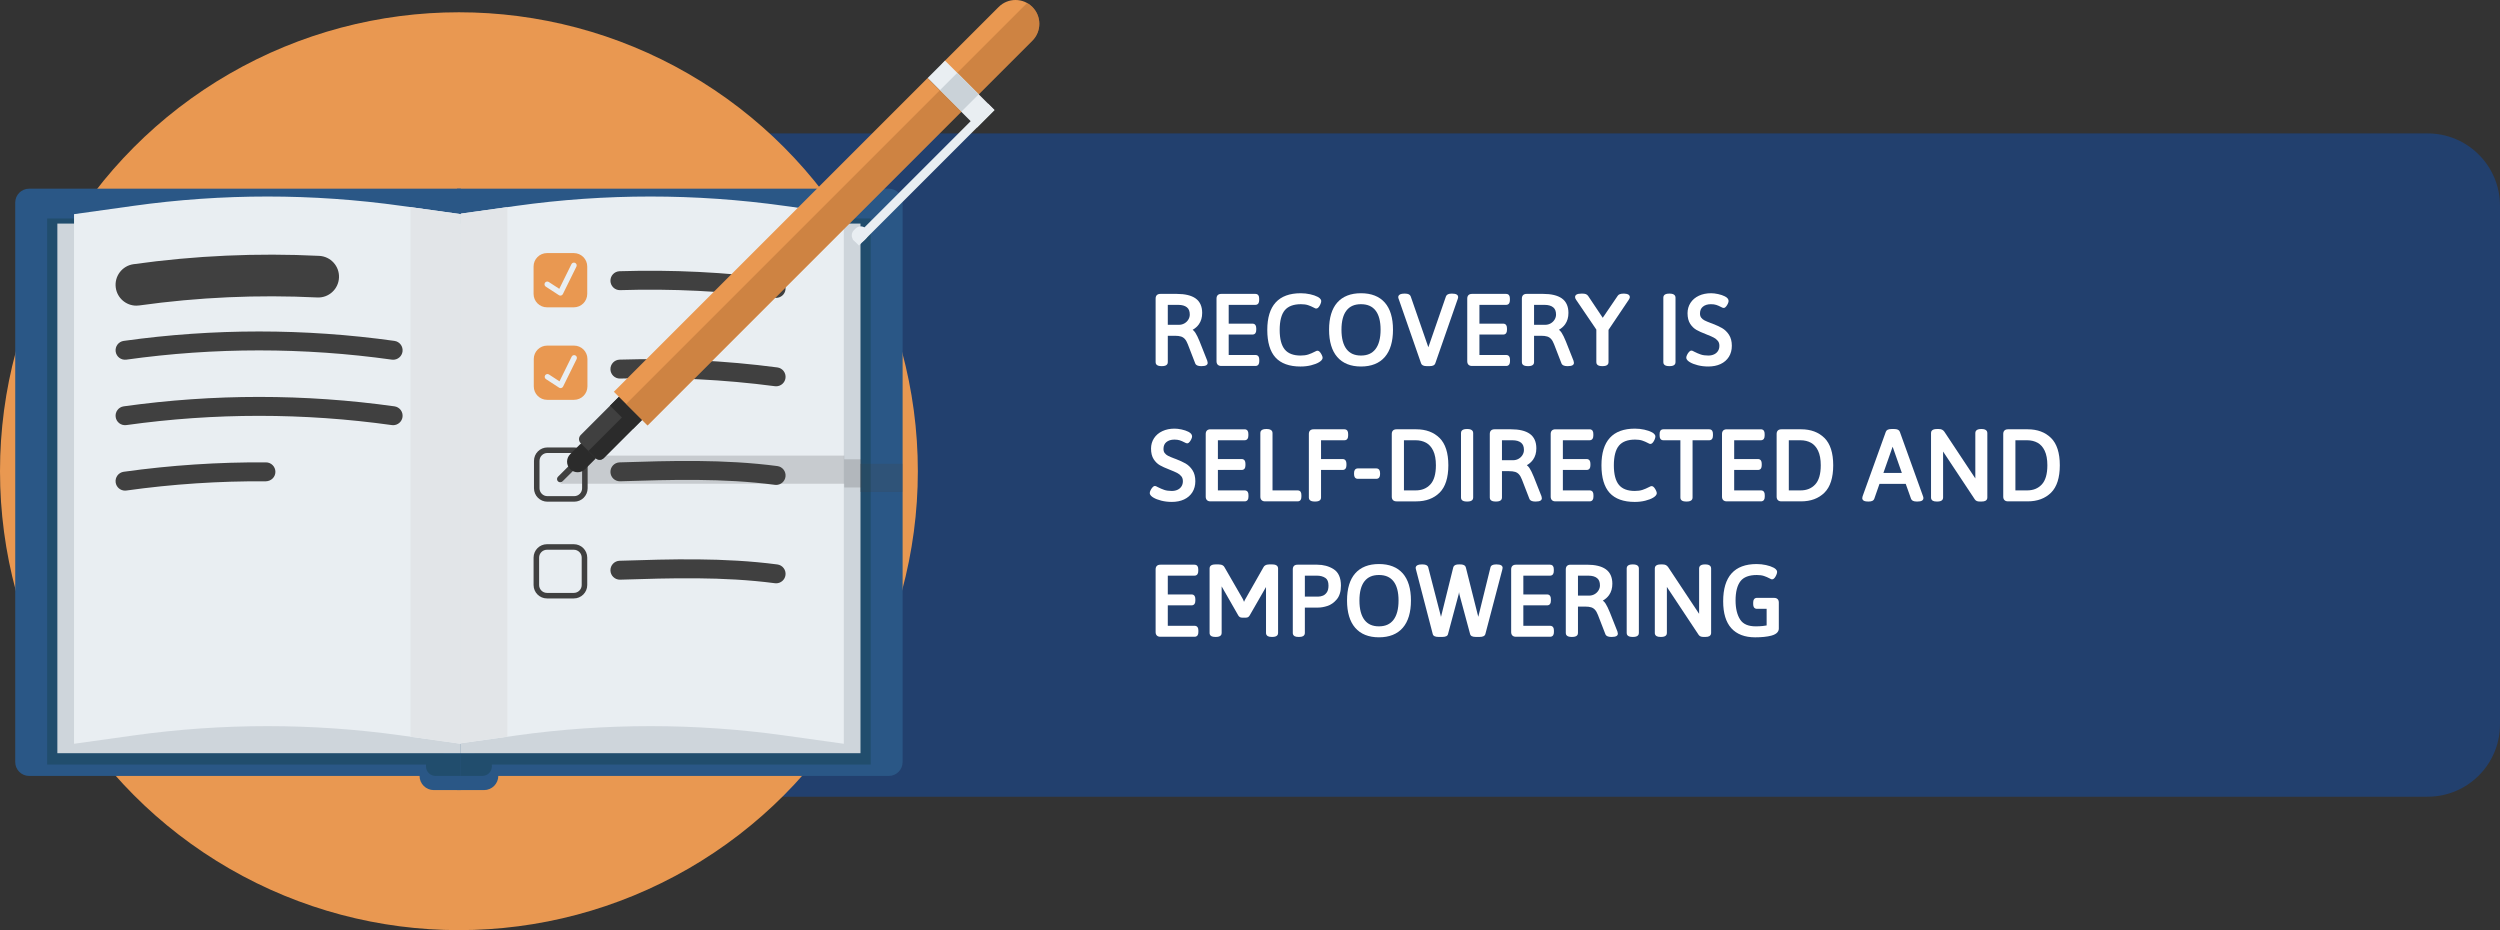 <?xml version="1.0" encoding="UTF-8"?><svg id="Layer_2" xmlns="http://www.w3.org/2000/svg" viewBox="0 0 709.003 263.786"><rect x="0" y="0" width="709.003" height="263.786" fill="#333333" stroke="none"/><defs><style>.cls-1{fill:#b36e34;}.cls-2{fill:#22406e;}.cls-3{fill:#214d6d;}.cls-4{fill:#cad2d8;}.cls-5{fill:#fff;}.cls-6{fill:#e99851;}.cls-7{fill:#e9eef2;}.cls-8{fill:#ced5db;}.cls-9{fill:#2a5786;}.cls-10{fill:#404040;}.cls-11{fill:#e2e5e8;}.cls-12{fill:#2b2b2b;}.cls-13{opacity:.2;}.cls-14{opacity:.5;}</style></defs><path class="cls-2" d="M688.482,225.947H175.721V37.839h512.761c11.333,0,20.52,9.187,20.52,20.52v147.067c0,11.333-9.187,20.52-20.52,20.52Z"/><path class="cls-5" d="M342.499,102.896c0-.123-.028-.279-.113-.575l-2.174-5.489c-.444-1.093-.84-1.9-1.208-2.467-.22-.336-.475-.616-.763-.838.722-.404,1.314-.929,1.768-1.568.615-.87.928-1.947.928-3.203,0-1.873-.637-3.267-1.894-4.145-1.2-.837-2.981-1.262-5.294-1.262h-4.672c-.425,0-.757.113-.987.334-.236.228-.356.562-.356.994v18.047c0,.415.211,1.109,1.625,1.109h.219c1.4,0,1.609-.695,1.609-1.109v-7.5h2c.706,0,1.292.071,1.741.211.418.131.771.356,1.078.689.319.347.606.851.854,1.498l2.109,5.451c.104.273.329.478.67.609.26.1.564.15.906.15h.281c1.109,0,1.672-.315,1.672-.938ZM337.421,89.209c0,.505-.133.97-.404,1.421-.276.457-.642.811-1.117,1.083-.475.271-.983.403-1.557.403h-3.156v-5.656h2.969c1.054,0,1.879.233,2.452.694.547.441.813,1.114.813,2.056Z"/><path class="cls-5" d="M346.35,103.787h9.719c.365,0,.667-.152.848-.429.145-.22.215-.514.215-.899v-.453c0-.398-.072-.698-.22-.915-.183-.267-.481-.413-.843-.413h-7.609v-5.797h6.75c.361,0,.661-.147.843-.413.147-.216.22-.516.22-.915v-.422c0-.395-.07-.694-.215-.915-.182-.276-.482-.429-.848-.429h-6.75v-5.328h7.578c.365,0,.667-.152.848-.429.145-.22.215-.514.215-.899v-.453c0-.418-.071-.714-.226-.93-.129-.182-.379-.398-.837-.398h-9.688c-.423,0-.755.112-.987.334-.236.228-.356.562-.356.994v17.781c0,.418.117.747.35.979.231.232.566.35.994.35Z"/><path class="cls-5" d="M368.842,103.943c1.057,0,2.057-.115,2.973-.343.925-.23,1.681-.52,2.246-.862.443-.267,1.031-.691,1.031-1.295,0-.186-.065-.406-.219-.735-.129-.276-.281-.53-.454-.756-.094-.122-.378-.493-.796-.493-.148,0-.301.044-.767.293-.576.308-1.187.57-1.813.779-.602.201-1.343.302-2.201.302-2.022,0-3.525-.573-4.468-1.703-.965-1.157-1.454-3.023-1.454-5.547,0-2.584.493-4.476,1.467-5.622.953-1.122,2.489-1.691,4.564-1.691.796,0,1.474.091,2.014.271.563.188,1.11.424,1.614.695.4.227.544.268.685.268.426,0,.703-.377.793-.5.17-.23.318-.496.441-.79.137-.325.203-.593.203-.819,0-.676-.776-1.087-1.031-1.223-.549-.291-1.264-.535-2.126-.726-.855-.189-1.749-.285-2.655-.285-6.293,0-9.484,3.496-9.484,10.391,0,3.498.779,6.129,2.317,7.821,1.55,1.705,3.945,2.57,7.12,2.57Z"/><path class="cls-5" d="M385.975,103.943c2.94,0,5.218-.91,6.769-2.705,1.532-1.773,2.31-4.375,2.31-7.733,0-3.349-.777-5.933-2.312-7.682-1.552-1.767-3.828-2.662-6.767-2.662-2.929,0-5.198.896-6.743,2.663-1.528,1.748-2.304,4.332-2.304,7.681,0,3.359.777,5.961,2.31,7.733,1.55,1.794,3.817,2.704,6.737,2.704ZM385.975,86.271c1.824,0,3.17.58,4.116,1.771.96,1.211,1.446,3.049,1.446,5.463,0,2.415-.49,4.27-1.457,5.513-.95,1.221-2.293,1.815-4.105,1.815-1.812,0-3.149-.591-4.089-1.806-.957-1.237-1.442-3.095-1.442-5.522,0-2.415.484-4.252,1.439-5.464.94-1.191,2.278-1.771,4.092-1.771Z"/><path class="cls-5" d="M403.024,103.056c.169.516.702.778,1.583.778h.859c.885,0,1.418-.264,1.581-.773l6.352-18.229c.088-.218.13-.406.13-.576,0-.653-.573-.984-1.703-.984h-.156c-.861,0-1.397.261-1.598.79l-4.992,14.424-5-14.424c-.182-.524-.714-.79-1.582-.79h-.25c-.469,0-.828.057-1.099.175-.526.23-.604.606-.604.81,0,.192.049.389.121.523l6.358,18.277Z"/><path class="cls-5" d="M417.458,103.787h9.719c.365,0,.667-.152.848-.429.145-.22.215-.514.215-.899v-.453c0-.398-.072-.698-.22-.915-.183-.267-.481-.413-.843-.413h-7.609v-5.797h6.75c.361,0,.661-.147.843-.413.147-.216.22-.516.22-.915v-.422c0-.395-.07-.694-.215-.915-.182-.276-.482-.429-.848-.429h-6.75v-5.328h7.578c.365,0,.667-.152.848-.429.145-.22.215-.514.215-.899v-.453c0-.418-.071-.714-.226-.93-.129-.182-.379-.398-.837-.398h-9.688c-.423,0-.755.112-.987.334-.236.228-.356.562-.356.994v17.781c0,.418.117.747.35.979.231.232.566.35.994.35Z"/><path class="cls-5" d="M433.231,103.834h.219c1.4,0,1.609-.695,1.609-1.109v-7.5h2c.706,0,1.292.071,1.741.211.418.131.771.356,1.078.689.319.347.606.851.854,1.498l2.109,5.451c.104.273.329.478.67.609.26.1.564.15.906.15h.281c1.109,0,1.672-.315,1.672-.938,0-.123-.028-.279-.113-.575l-2.174-5.489c-.444-1.093-.84-1.9-1.208-2.467-.22-.336-.475-.616-.763-.838.722-.404,1.314-.929,1.768-1.568.615-.87.928-1.947.928-3.203,0-1.873-.637-3.267-1.894-4.145-1.2-.837-2.981-1.262-5.294-1.262h-4.672c-.425,0-.757.113-.987.334-.236.228-.356.562-.356.994v18.047c0,.415.211,1.109,1.625,1.109ZM435.06,92.115v-5.656h2.969c1.054,0,1.879.233,2.452.694.547.441.813,1.114.813,2.056,0,.505-.133.97-.404,1.421-.276.457-.642.811-1.117,1.083-.475.271-.983.403-1.557.403h-3.156Z"/><path class="cls-5" d="M452.724,93.472v9.252c0,.415.209,1.109,1.609,1.109h.219c1.414,0,1.625-.695,1.625-1.109v-9.176l5.731-8.52c.224-.343.315-.567.315-.773,0-.344-.201-.632-.551-.791-.234-.106-.557-.167-1.043-.193h-.188c-.861,0-1.41.211-1.663.625l-4.239,6.23-4.15-6.211c-.168-.251-.406-.428-.708-.526-.245-.08-.543-.118-.911-.118h-.297c-1.182,0-1.781.331-1.781.984,0,.249.104.51.305.781l5.727,8.436Z"/><path class="cls-5" d="M473.348,103.834h.219c1.4,0,1.609-.695,1.609-1.109v-18.328c0-.338-.157-1.125-1.609-1.125h-.219c-1.414,0-1.625.705-1.625,1.125v18.328c0,.415.211,1.109,1.625,1.109Z"/><path class="cls-5" d="M490.319,101.191c.553-.89.833-1.94.833-3.123,0-1.26-.277-2.319-.825-3.15-.536-.812-1.197-1.447-1.966-1.886-.721-.41-1.655-.839-2.778-1.274-.228-.089-.38-.137-.364-.127-.781-.293-1.395-.554-1.823-.774-.379-.193-.694-.455-.938-.779-.226-.298-.336-.68-.336-1.167,0-.842.266-1.473.812-1.929.566-.472,1.334-.712,2.281-.712.599,0,1.108.068,1.515.201.432.143.873.334,1.305.564.386.214.611.297.806.297.326,0,.565-.253.738-.475.169-.217.317-.462.441-.728.144-.309.211-.552.211-.766,0-.513-.346-.951-1.029-1.304-.542-.279-1.196-.501-1.944-.662-.741-.157-1.412-.237-1.995-.237-1.287,0-2.446.237-3.446.703-1.02.476-1.82,1.155-2.379,2.017-.562.865-.847,1.853-.847,2.937,0,1.229.25,2.24.743,3.005.485.753,1.085,1.336,1.782,1.734.65.371,1.538.774,2.634,1.195.981.389,1.738.716,2.248.974.461.233.858.552,1.182.948.298.365.442.822.442,1.395,0,.555-.126,1.029-.386,1.447-.26.417-.614.732-1.084.963-.481.235-1.043.355-1.671.355-.847,0-1.57-.101-2.149-.301-.611-.21-1.235-.479-1.83-.786-.45-.266-.641-.32-.802-.32-.332,0-.58.247-.759.461-.182.218-.343.466-.478.737-.156.312-.232.575-.232.802,0,.604.588,1.028,1.03,1.295.565.342,1.321.635,2.245.869.917.233,1.918.352,2.975.352,1.308,0,2.475-.234,3.468-.695,1.018-.472,1.814-1.164,2.371-2.057Z"/><path class="cls-5" d="M332.327,142.343c1.308,0,2.475-.234,3.468-.695,1.018-.472,1.814-1.164,2.371-2.057.553-.89.833-1.94.833-3.123,0-1.26-.277-2.319-.825-3.15-.536-.812-1.197-1.447-1.966-1.886-.721-.41-1.655-.839-2.778-1.274-.228-.088-.38-.133-.364-.127-.781-.293-1.395-.554-1.823-.774-.379-.193-.694-.455-.938-.779-.226-.298-.336-.68-.336-1.167,0-.842.266-1.473.812-1.929.566-.472,1.334-.712,2.281-.712.599,0,1.108.068,1.515.201.432.143.873.334,1.305.564.386.214.611.297.806.297.326,0,.565-.253.738-.475.169-.217.317-.462.441-.728.144-.309.211-.552.211-.766,0-.513-.346-.951-1.029-1.304-.542-.279-1.196-.501-1.944-.662-.741-.157-1.412-.237-1.995-.237-1.287,0-2.446.237-3.446.703-1.02.476-1.82,1.155-2.379,2.017-.562.865-.847,1.853-.847,2.937,0,1.229.25,2.24.743,3.005.485.753,1.085,1.336,1.782,1.734.65.371,1.538.774,2.634,1.195.981.389,1.738.716,2.248.974.461.233.858.552,1.182.948.298.365.442.822.442,1.395,0,.555-.126,1.029-.386,1.447-.26.417-.614.732-1.084.963-.481.235-1.043.355-1.671.355-.847,0-1.57-.101-2.149-.301-.611-.21-1.235-.479-1.83-.786-.45-.266-.641-.32-.802-.32-.332,0-.58.247-.759.461-.182.218-.343.466-.478.737-.156.312-.232.575-.232.802,0,.604.588,1.028,1.03,1.295.565.342,1.321.635,2.245.869.917.233,1.918.352,2.975.352Z"/><path class="cls-5" d="M353.006,142.187c.365,0,.667-.152.848-.429.145-.22.215-.514.215-.899v-.453c0-.398-.072-.698-.22-.915-.183-.267-.481-.413-.843-.413h-7.609v-5.797h6.75c.361,0,.661-.147.843-.413.147-.216.22-.516.22-.915v-.422c0-.395-.07-.694-.215-.915-.182-.276-.482-.429-.848-.429h-6.75v-5.328h7.578c.365,0,.667-.152.848-.429.145-.22.215-.514.215-.899v-.453c0-.418-.071-.714-.226-.93-.129-.182-.379-.398-.837-.398h-9.688c-.423,0-.755.112-.987.334-.236.228-.356.562-.356.994v17.781c0,.418.117.747.35.979.231.232.566.35.994.35h9.719Z"/><path class="cls-5" d="M358.779,142.187h9.25c.503,0,.747-.277.848-.441.134-.218.199-.508.199-.887v-.453c0-.392-.066-.687-.204-.902-.102-.159-.346-.426-.843-.426h-7.141v-16.281c0-.338-.157-1.125-1.609-1.125h-.219c-1.414,0-1.625.705-1.625,1.125v18.062c0,.418.118.748.351.979.231.232.565.349.993.349Z"/><path class="cls-5" d="M381.287,124.859c.371,0,.672-.156.848-.441.134-.218.199-.508.199-.887v-.453c0-.392-.066-.687-.205-.904-.103-.158-.348-.424-.842-.424h-8.75c-.425,0-.757.113-.987.334-.236.228-.356.562-.356.994v18.047c0,.415.211,1.109,1.625,1.109h.219c1.4,0,1.609-.695,1.609-1.109v-7.844h6.141c.347,0,.641-.143.827-.403.158-.219.235-.522.235-.925v-.422c0-.399-.075-.702-.229-.925-.188-.27-.483-.418-.833-.418h-6.141v-5.328h6.641Z"/><path class="cls-5" d="M390.325,132.843h-5.25c-.365,0-.666.152-.848.429-.145.221-.215.515-.215.899v.297c0,.399.072.699.22.915.183.267.481.413.843.413h5.25c.361,0,.661-.147.843-.413.147-.216.22-.516.22-.915v-.297c0-.384-.07-.678-.215-.899-.182-.276-.482-.429-.848-.429Z"/><path class="cls-5" d="M394.708,140.859c0,.418.117.747.35.979.231.232.566.35.994.35h5.609c2.729,0,4.949-.827,6.602-2.457,1.653-1.632,2.492-4.249,2.492-7.778,0-3.508-.839-6.114-2.492-7.747-1.652-1.63-3.874-2.457-6.602-2.457h-5.609c-.423,0-.755.112-.987.334-.236.228-.356.562-.356.994v17.781ZM398.161,139.077v-14.219h3.312c1.117,0,2.119.239,2.978.711.84.462,1.516,1.218,2.009,2.247.507,1.056.764,2.448.764,4.135,0,2.492-.533,4.325-1.584,5.447-1.057,1.129-2.419,1.678-4.166,1.678h-3.312Z"/><path class="cls-5" d="M415.966,142.234h.219c1.4,0,1.609-.695,1.609-1.109v-18.328c0-.338-.157-1.125-1.609-1.125h-.219c-1.414,0-1.625.705-1.625,1.125v18.328c0,.415.211,1.109,1.625,1.109Z"/><path class="cls-5" d="M430.777,134.525c.319.347.606.851.854,1.498l2.109,5.451c.104.273.329.478.67.609.26.1.564.15.906.15h.281c1.109,0,1.672-.315,1.672-.938,0-.123-.028-.279-.113-.575l-2.174-5.489c-.444-1.093-.84-1.9-1.208-2.467-.22-.336-.475-.616-.763-.838.722-.404,1.314-.929,1.768-1.568.615-.87.928-1.947.928-3.203,0-1.873-.637-3.267-1.894-4.145-1.2-.837-2.981-1.262-5.294-1.262h-4.672c-.425,0-.757.113-.987.334-.236.228-.356.562-.356.994v18.047c0,.415.211,1.109,1.625,1.109h.219c1.4,0,1.609-.695,1.609-1.109v-7.5h2c.706,0,1.292.071,1.741.211.418.131.771.356,1.078.689ZM429.114,130.515h-3.156v-5.656h2.969c1.054,0,1.879.233,2.452.694.547.441.813,1.114.813,2.056,0,.505-.133.97-.404,1.421-.276.457-.642.811-1.117,1.083-.475.271-.983.403-1.557.403Z"/><path class="cls-5" d="M451.688,141.758c.145-.22.215-.514.215-.899v-.453c0-.398-.072-.698-.22-.915-.183-.267-.481-.413-.843-.413h-7.609v-5.797h6.75c.361,0,.661-.147.843-.413.147-.216.22-.516.22-.915v-.422c0-.395-.07-.694-.215-.915-.182-.276-.482-.429-.848-.429h-6.75v-5.328h7.578c.365,0,.667-.152.848-.429.145-.22.215-.514.215-.899v-.453c0-.418-.071-.714-.226-.93-.129-.182-.379-.398-.837-.398h-9.688c-.423,0-.755.112-.987.334-.236.228-.356.562-.356.994v17.781c0,.418.117.747.35.979.231.232.566.35.994.35h9.719c.365,0,.667-.152.848-.429Z"/><path class="cls-5" d="M469.863,139.843c0-.186-.065-.406-.22-.736-.129-.275-.281-.528-.453-.755-.094-.122-.378-.493-.796-.493-.146,0-.305.045-.767.293-.576.308-1.187.57-1.813.779-.602.201-1.343.302-2.201.302-2.022,0-3.525-.573-4.468-1.703-.965-1.157-1.454-3.023-1.454-5.547,0-2.584.493-4.476,1.467-5.622.953-1.122,2.488-1.691,4.564-1.691.796,0,1.474.091,2.014.271.563.188,1.11.424,1.614.695.362.206.522.268.685.268.424,0,.701-.376.793-.5.17-.23.318-.496.441-.79.137-.325.203-.593.203-.819,0-.675-.776-1.087-1.031-1.223-.548-.29-1.264-.534-2.126-.726-.855-.189-1.749-.285-2.655-.285-6.293,0-9.484,3.496-9.484,10.391,0,3.499.779,6.13,2.317,7.821,1.55,1.705,3.945,2.57,7.12,2.57,1.056,0,2.056-.115,2.973-.343.925-.23,1.681-.52,2.247-.862.442-.267,1.03-.692,1.03-1.295Z"/><path class="cls-5" d="M484.746,121.749h-13.031c-.497,0-.741.267-.842.424-.14.217-.205.504-.205.904v.453c0,.381.065.672.198.886.102.166.346.442.849.442h4.844v16.266c0,.392.186.71.521.897.255.143.61.212,1.088.212h.219c1.414,0,1.625-.695,1.625-1.109v-16.266h4.734c.371,0,.672-.156.848-.441.134-.218.199-.508.199-.887v-.453c0-.392-.066-.687-.205-.904-.103-.158-.348-.424-.842-.424Z"/><path class="cls-5" d="M489.706,142.187h9.719c.365,0,.667-.152.848-.429.145-.22.215-.514.215-.899v-.453c0-.398-.072-.698-.22-.915-.183-.267-.481-.413-.843-.413h-7.609v-5.797h6.75c.361,0,.661-.147.843-.413.147-.216.22-.516.22-.915v-.422c0-.395-.07-.694-.215-.915-.182-.276-.482-.429-.848-.429h-6.75v-5.328h7.578c.365,0,.667-.152.848-.429.145-.22.215-.514.215-.899v-.453c0-.418-.071-.714-.226-.93-.129-.182-.379-.398-.837-.398h-9.688c-.423,0-.755.112-.987.334-.236.228-.356.562-.356.994v17.781c0,.418.117.747.35.979.231.232.566.35.994.35Z"/><path class="cls-5" d="M510.808,121.749h-5.609c-.425,0-.757.113-.987.334-.236.228-.356.562-.356.994v17.781c0,.417.117.746.349.978.231.233.566.351.995.351h5.609c2.729,0,4.949-.827,6.602-2.457,1.653-1.632,2.492-4.249,2.492-7.778,0-3.508-.839-6.114-2.492-7.747-1.652-1.63-3.874-2.457-6.602-2.457ZM516.37,131.952c0,2.492-.533,4.325-1.584,5.447-1.057,1.129-2.42,1.678-4.166,1.678h-3.312v-14.219h3.312c1.117,0,2.119.239,2.978.711.84.462,1.516,1.218,2.009,2.247.507,1.059.764,2.45.764,4.136Z"/><path class="cls-5" d="M538.795,122.461c-.182-.524-.714-.79-1.582-.79h-.812c-.868,0-1.4.266-1.58.784l-6.587,18.295c-.069.236-.099.39-.099.515,0,.361.215.657.589.813.255.106.604.156,1.099.156h.141c.885,0,1.418-.264,1.581-.772l1.477-4.228h7.449l1.507,4.231c.183.51.72.769,1.596.769h.234c1.109,0,1.672-.326,1.672-.969,0-.195-.041-.385-.107-.529l-6.576-18.275ZM539.366,134.124h-5.229l2.614-7.437,2.614,7.437Z"/><path class="cls-5" d="M562.018,121.671h-.219c-1.438,0-1.594.787-1.594,1.125v12.887l-8.798-13.273c-.185-.254-.402-.444-.648-.563-.244-.118-.542-.175-.913-.175h-.578c-1.414,0-1.625.705-1.625,1.125v18.328c0,.392.186.71.521.897.258.145.608.212,1.104.212h.188c1.4,0,1.609-.695,1.609-1.109v-13.066l8.979,13.545c.14.229.342.397.601.5.218.087.482.129.811.129h.562c.466,0,.816-.069,1.071-.212.337-.188.522-.506.522-.897v-18.328c0-.338-.155-1.125-1.594-1.125Z"/><path class="cls-5" d="M581.674,124.206c-1.652-1.63-3.874-2.457-6.602-2.457h-5.609c-.425,0-.757.113-.987.334-.236.228-.356.562-.356.994v17.781c0,.417.117.746.349.978.231.233.566.351.995.351h5.609c2.729,0,4.949-.827,6.602-2.457,1.653-1.632,2.492-4.249,2.492-7.778,0-3.508-.839-6.114-2.492-7.747ZM580.635,131.952c0,2.492-.533,4.325-1.584,5.447-1.057,1.129-2.42,1.678-4.166,1.678h-3.312v-14.219h3.312c1.117,0,2.119.239,2.978.711.84.462,1.516,1.218,2.009,2.247.507,1.059.764,2.45.764,4.136Z"/><path class="cls-5" d="M338.796,177.477h-7.609v-5.797h6.75c.361,0,.661-.147.844-.415.147-.218.219-.516.219-.913v-.422c0-.393-.069-.691-.215-.915-.182-.276-.482-.429-.848-.429h-6.75v-5.328h7.578c.365,0,.667-.152.849-.431.144-.221.214-.515.214-.897v-.453c0-.411-.073-.714-.226-.93-.129-.182-.379-.398-.837-.398h-9.688c-.425,0-.757.113-.987.334-.236.228-.356.562-.356.994v17.781c0,.417.117.746.349.978.231.233.566.351.995.351h9.719c.365,0,.667-.152.849-.431.144-.221.214-.515.214-.897v-.453c0-.396-.071-.694-.22-.915-.183-.267-.481-.413-.843-.413Z"/><path class="cls-5" d="M360.85,160.071h-.922c-.988,0-1.416.428-1.591.769l-5.287,9.307-.243.539-.305-.739-5.233-9.078c-.177-.364-.602-.797-1.622-.797h-.984c-1.414,0-1.625.705-1.625,1.125v18.328c0,.391.186.71.522.897.254.143.615.212,1.103.212h.188c1.4,0,1.609-.695,1.609-1.109v-13.228l4.721,8.256c.225.395.601.613,1.061.613h1.109c.239,0,.448-.054.619-.159.164-.1.307-.25.424-.451l4.645-8.081v13.05c0,.391.186.71.521.897.254.143.615.212,1.104.212h.188c1.4,0,1.609-.695,1.609-1.109v-18.328c0-.338-.157-1.125-1.609-1.125Z"/><path class="cls-5" d="M378.175,161.388c-1.329-.822-2.871-1.239-4.583-1.239h-5.625c-.425,0-.754.11-.979.327-.231.223-.349.56-.349,1.001v18.047c0,.389.181.706.509.895.255.146.6.215,1.085.215h.234c.467,0,.818-.069,1.071-.212.337-.188.522-.506.522-.897v-7.219h3.812c.768,0,1.634-.152,2.574-.454.982-.313,1.874-.938,2.651-1.856.794-.938,1.196-2.253,1.196-3.909,0-2.248-.713-3.829-2.12-4.699ZM373.904,169.196h-3.844v-5.938h3.453c.926,0,1.724.219,2.371.65.592.395.879,1.107.879,2.178,0,.818-.159,1.461-.473,1.909-.32.459-.682.764-1.103.931-.449.179-.882.27-1.284.27Z"/><path class="cls-5" d="M391.068,159.962c-2.929,0-5.198.896-6.743,2.663-1.528,1.748-2.304,4.332-2.304,7.681,0,3.359.777,5.961,2.31,7.733,1.55,1.794,3.817,2.704,6.737,2.704,2.94,0,5.218-.91,6.769-2.705,1.532-1.773,2.31-4.375,2.31-7.733,0-3.349-.777-5.933-2.312-7.682-1.552-1.767-3.828-2.662-6.767-2.662ZM391.068,177.634c-1.812,0-3.149-.591-4.089-1.806-.957-1.237-1.442-3.095-1.442-5.522,0-2.415.484-4.252,1.439-5.464.94-1.191,2.278-1.771,4.092-1.771,1.824,0,3.17.58,4.116,1.771.96,1.211,1.446,3.049,1.446,5.463,0,2.415-.49,4.27-1.457,5.513-.95,1.221-2.293,1.815-4.105,1.815Z"/><path class="cls-5" d="M424.45,160.071h-.172c-.914,0-1.445.281-1.579.834l-3.357,13.616c-.036.137-.072.274-.108.412-.026-.114-.053-.223-.079-.327l-3.436-13.661c-.09-.398-.438-.874-1.581-.874h-.438c-1.13,0-1.476.475-1.563.864l-3.357,13.554c-.04.153-.081.309-.122.466-.034-.168-.062-.296-.082-.385l-3.533-13.677c-.059-.221-.223-.519-.67-.683-.256-.094-.558-.14-.922-.14h-.266c-.48,0-.844.058-1.11.177-.516.231-.593.605-.593.808,0,.084.014.179.046.307l4.796,18.451c.124.544.666.82,1.611.82h1.141c.932,0,1.465-.28,1.577-.808l3.041-11.361.089-.537.092.585,3.04,11.287c.118.553.656.833,1.599.833h1.125c.915,0,1.455-.27,1.608-.811l4.796-18.244c.067-.244.096-.4.096-.523,0-.653-.567-.984-1.688-.984Z"/><path class="cls-5" d="M439.63,177.477h-7.609v-5.797h6.75c.361,0,.661-.147.843-.413.147-.216.22-.516.22-.915v-.422c0-.395-.07-.694-.215-.915-.182-.276-.482-.429-.848-.429h-6.75v-5.328h7.578c.365,0,.667-.152.848-.429.145-.22.215-.514.215-.899v-.453c0-.418-.071-.714-.226-.93-.129-.182-.379-.398-.837-.398h-9.688c-.423,0-.755.112-.987.334-.236.228-.356.562-.356.994v17.781c0,.418.117.747.35.979.231.232.566.35.994.35h9.719c.365,0,.667-.152.848-.429.145-.22.215-.514.215-.899v-.453c0-.398-.072-.698-.22-.915-.183-.267-.481-.413-.843-.413Z"/><path class="cls-5" d="M456.538,173.633c-.444-1.093-.84-1.9-1.208-2.467-.22-.336-.475-.616-.763-.838.722-.404,1.314-.929,1.768-1.568.615-.87.928-1.947.928-3.203,0-1.873-.637-3.267-1.894-4.145-1.2-.837-2.981-1.262-5.294-1.262h-4.672c-.425,0-.757.113-.987.334-.236.228-.356.562-.356.994v18.047c0,.415.211,1.109,1.625,1.109h.219c1.4,0,1.609-.695,1.609-1.109v-7.5h2c.706,0,1.292.071,1.741.211.418.131.771.356,1.078.689.319.347.606.851.854,1.498l2.109,5.451c.104.273.329.478.67.609.26.1.564.15.906.15h.281c1.109,0,1.672-.315,1.672-.938,0-.123-.028-.279-.113-.575l-2.174-5.489ZM453.747,166.009c0,.505-.133.97-.404,1.421-.276.457-.642.811-1.117,1.083-.475.271-.983.403-1.557.403h-3.156v-5.656h2.969c1.054,0,1.879.233,2.452.694.547.441.813,1.114.813,2.056Z"/><path class="cls-5" d="M463.177,160.071h-.219c-1.414,0-1.625.705-1.625,1.125v18.328c0,.415.211,1.109,1.625,1.109h.219c1.4,0,1.609-.695,1.609-1.109v-18.328c0-.338-.157-1.125-1.609-1.125Z"/><path class="cls-5" d="M483.684,160.071h-.219c-1.438,0-1.594.787-1.594,1.125v12.887l-8.798-13.273c-.185-.254-.402-.444-.648-.563-.244-.118-.542-.175-.913-.175h-.578c-1.414,0-1.625.705-1.625,1.125v18.328c0,.391.186.71.522.897.254.143.615.212,1.103.212h.188c1.4,0,1.609-.695,1.609-1.109v-13.066l8.979,13.545c.14.229.342.397.601.5.218.087.482.129.811.129h.562c.467,0,.818-.069,1.071-.212.337-.188.522-.506.522-.897v-18.328c0-.338-.155-1.125-1.594-1.125Z"/><path class="cls-5" d="M503.129,169.555h-4.859c-.363,0-.663.147-.843.414-.147.217-.22.516-.22.915v.453c0,.399.072.699.218.912.182.269.481.416.845.416h2.75v4.712c-.306.061-.676.113-1.106.158-.63.065-1.293.099-1.972.099-2.132,0-3.577-.624-4.418-1.907-.873-1.332-1.316-3.166-1.316-5.452,0-2.417.47-4.251,1.396-5.453.896-1.162,2.456-1.75,4.636-1.75.796,0,1.474.091,2.014.271.563.188,1.11.424,1.614.695.362.206.522.268.685.268.424,0,.701-.376.793-.5.17-.23.318-.496.441-.79.137-.325.203-.593.203-.819,0-.675-.776-1.087-1.031-1.223-.548-.29-1.264-.534-2.126-.726-.855-.189-1.749-.285-2.655-.285-6.293,0-9.484,3.554-9.484,10.562,0,3.374.779,5.944,2.317,7.641,1.55,1.71,3.819,2.578,6.745,2.578,1.846,0,3.393-.161,4.596-.478,1.755-.462,2.123-1.355,2.123-2.022v-7.359c0-.43-.119-.764-.357-.994-.231-.222-.563-.334-.986-.334Z"/><circle class="cls-6" cx="130.151" cy="133.635" r="130.151"/><path class="cls-9" d="M129.614,214.848h11.706v5.184c0,2.229-1.81,4.039-4.039,4.039h-7.667v-9.223h0Z"/><path class="cls-9" d="M129.614,53.509h122.432c2.173,0,3.937,1.764,3.937,3.937v158.674c0,2.173-1.764,3.937-3.937,3.937h-122.432V53.509h0Z"/><path class="cls-3" d="M129.614,213.607h9.881v3.734c0,1.499-1.217,2.715-2.715,2.715h-7.165v-6.45h0Z"/><rect class="cls-3" x="134.554" y="61.96" width="112.378" height="154.872"/><rect class="cls-8" x="129.614" y="63.408" width="114.421" height="150.198"/><path class="cls-7" d="M239.306,60.736l-16.829-2.354c-25.222-3.529-50.813-3.529-76.035,0l-16.829,2.354v150.198l16.829-2.354c25.222-3.529,50.813-3.529,76.035,0l16.829,2.354V60.736Z"/><polygon class="cls-11" points="143.883 58.74 129.614 60.736 129.614 210.935 143.883 208.938 143.883 58.74"/><path class="cls-9" d="M118.982,214.848h7.667c2.229,0,4.039,1.81,4.039,4.039v5.184h-11.706v-9.223h0Z" transform="translate(249.67 438.92) rotate(180)"/><path class="cls-9" d="M4.319,53.509h122.432c2.173,0,3.937,1.764,3.937,3.937v158.674c0,2.173-1.764,3.937-3.937,3.937H4.319V53.509h0Z" transform="translate(135.007 273.565) rotate(180)"/><path class="cls-3" d="M120.807,213.607h7.165c1.499,0,2.715,1.217,2.715,2.715v3.734h-9.881v-6.45h0Z" transform="translate(251.495 433.663) rotate(180)"/><rect class="cls-3" x="13.369" y="61.96" width="112.378" height="154.872" transform="translate(139.117 278.791) rotate(180)"/><rect class="cls-8" x="16.266" y="63.408" width="114.421" height="150.198" transform="translate(146.954 277.015) rotate(180)"/><path class="cls-7" d="M20.996,60.736l16.829-2.354c25.222-3.529,50.813-3.529,76.035,0l16.829,2.354v150.198l-16.829-2.354c-25.222-3.529-50.813-3.529-76.035,0l-16.829,2.354V60.736Z"/><polygon class="cls-11" points="116.418 58.74 130.688 60.736 130.688 210.935 116.418 208.938 116.418 58.74"/><path class="cls-10" d="M220.111,84.477c-.116,0-.234-.008-.352-.023-14.495-1.899-29.261-2.627-43.868-2.168-.029.001-.058.002-.086.002-1.444,0-2.637-1.147-2.683-2.601-.046-1.482,1.117-2.721,2.599-2.768,14.905-.47,29.955.274,44.736,2.21,1.469.193,2.506,1.541,2.313,3.011-.177,1.352-1.331,2.337-2.659,2.337Z"/><path class="cls-10" d="M220.111,109.551c-.116,0-.234-.008-.352-.023-14.494-1.899-29.255-2.627-43.868-2.168-.029.001-.058.002-.086.002-1.444,0-2.637-1.147-2.683-2.6-.046-1.483,1.117-2.722,2.599-2.768,14.907-.47,29.955.273,44.736,2.21,1.469.193,2.506,1.541,2.313,3.011-.177,1.352-1.331,2.337-2.659,2.337Z"/><path class="cls-10" d="M220.111,137.523c-.116,0-.234-.008-.352-.023-14.696-1.926-29.526-1.457-43.868-1.005-.029.001-.058.002-.086.002-1.444,0-2.637-1.147-2.683-2.6-.046-1.483,1.117-2.722,2.599-2.768,14.558-.46,29.611-.933,44.736,1.047,1.469.193,2.506,1.541,2.313,3.011-.177,1.352-1.331,2.337-2.659,2.337Z"/><path class="cls-10" d="M220.111,165.426c-.116,0-.234-.008-.352-.023-14.695-1.925-29.527-1.456-43.868-1.005-.029.001-.058.002-.086.002-1.444,0-2.637-1.147-2.683-2.6-.046-1.483,1.117-2.722,2.599-2.768,14.556-.46,29.61-.934,44.736,1.047,1.469.193,2.506,1.541,2.313,3.011-.177,1.352-1.331,2.337-2.659,2.337Z"/><path class="cls-6" d="M166.541,75.581c0-2.1-1.705-3.805-3.806-3.805h-7.611c-2.098,0-3.802,1.705-3.802,3.805v7.771c0,2.1,1.705,3.805,3.802,3.805h7.611c2.101,0,3.806-1.705,3.806-3.805v-7.771Z"/><path class="cls-6" d="M166.598,101.817c0-2.1-1.705-3.805-3.806-3.805h-7.611c-2.098,0-3.802,1.705-3.802,3.805v7.771c0,2.1,1.705,3.805,3.802,3.805h7.611c2.101,0,3.806-1.705,3.806-3.805v-7.771Z"/><path class="cls-10" d="M162.85,128.467c1.232,0,2.235,1.002,2.235,2.235v7.771c0,1.232-1.003,2.235-2.235,2.235h-7.611c-1.231,0-2.232-1.002-2.232-2.235v-7.771c0-1.232,1.001-2.235,2.232-2.235h7.611M162.85,126.897h-7.611c-2.098,0-3.802,1.705-3.802,3.805v7.771c0,2.1,1.704,3.805,3.802,3.805h7.611c2.101,0,3.805-1.705,3.805-3.805v-7.771c0-2.1-1.705-3.805-3.805-3.805h0Z"/><path class="cls-10" d="M162.736,155.907c1.233,0,2.235,1.002,2.235,2.235v7.771c0,1.232-1.003,2.235-2.235,2.235h-7.611c-1.231,0-2.232-1.002-2.232-2.235v-7.771c0-1.232,1.001-2.235,2.232-2.235h7.611M162.736,154.337h-7.611c-2.098,0-3.802,1.705-3.802,3.805v7.771c0,2.1,1.705,3.805,3.802,3.805h7.611c2.101,0,3.806-1.705,3.806-3.805v-7.771c0-2.1-1.705-3.805-3.806-3.805h0Z"/><path class="cls-7" d="M158.93,83.836c-.15,0-.3-.043-.429-.127l-3.724-2.425c-.363-.236-.466-.723-.229-1.086.236-.363.722-.467,1.087-.229l2.981,1.941,3.446-6.996c.191-.389.662-.549,1.051-.357.39.191.549.662.357,1.051l-3.837,7.79c-.099.201-.279.351-.496.41-.068.019-.139.028-.208.028Z"/><path class="cls-7" d="M158.987,110.072c-.15,0-.3-.043-.429-.127l-3.725-2.425c-.363-.237-.466-.723-.229-1.086s.722-.466,1.087-.23l2.982,1.942,3.446-6.996c.191-.388.661-.55,1.051-.357.39.191.549.662.357,1.051l-3.837,7.79c-.099.201-.279.351-.496.41-.068.019-.139.028-.208.028Z"/><path class="cls-10" d="M38.676,86.683c-2.9,0-5.43-2.135-5.843-5.089-.452-3.231,1.801-6.217,5.032-6.669,17.399-2.435,35.118-3.231,52.664-2.362,3.259.161,5.77,2.933,5.608,6.191-.16,3.259-2.921,5.782-6.191,5.608-16.805-.83-33.778-.069-50.444,2.262-.277.039-.553.058-.825.058Z"/><path class="cls-10" d="M111.498,102.021c-.124,0-.249-.009-.376-.026-24.98-3.495-50.31-3.495-75.29,0-1.481.199-2.826-.819-3.031-2.288-.206-1.468.818-2.826,2.287-3.031,25.475-3.563,51.304-3.563,76.779,0,1.468.206,2.492,1.563,2.287,3.031-.188,1.343-1.337,2.314-2.656,2.314Z"/><path class="cls-10" d="M111.498,120.581c-.124,0-.249-.009-.376-.026-24.98-3.495-50.31-3.495-75.29,0-1.481.199-2.826-.819-3.031-2.288-.206-1.468.818-2.826,2.287-3.031,25.475-3.563,51.304-3.563,76.779,0,1.468.206,2.492,1.563,2.287,3.031-.188,1.343-1.337,2.314-2.656,2.314Z"/><path class="cls-10" d="M35.457,139.14c-1.318,0-2.468-.971-2.656-2.314-.206-1.468.818-2.826,2.287-3.031,13.325-1.863,26.916-2.761,40.352-2.665,1.483.01,2.677,1.221,2.666,2.704-.01,1.482-1.216,2.624-2.704,2.666-13.203-.092-26.505.786-39.57,2.614-.127.017-.252.026-.376.026Z"/><g class="cls-13"><polygon class="cls-10" points="239.424 129.201 166.21 129.201 158.932 137.189 239.424 137.189 239.424 129.201"/></g><g class="cls-13"><rect class="cls-10" x="239.424" y="130.257" width="4.931" height="7.988"/></g><g class="cls-13"><rect class="cls-10" x="243.905" y="131.532" width="12.078" height="7.988"/></g><g id="Layer4"><path class="cls-6" d="M292.776,11.534c2.638-2.638,2.637-6.92.001-9.556-2.637-2.637-6.919-2.637-9.556.001l-15.382,15.382c-2.637,2.637-2.637,6.92-.001,9.556,2.637,2.637,6.919,2.637,9.556-.001l15.382-15.382Z"/><g class="cls-14"><path class="cls-1" d="M291.287.85l-24.576,24.576c.297.533.673,1.036,1.127,1.491,2.636,2.636,6.918,2.636,9.555-.001l15.383-15.383c2.637-2.637,2.637-6.92.001-9.555-.455-.455-.957-.831-1.491-1.127Z"/></g><rect class="cls-7" x="262.632" y="23.179" width="19.83" height="6.997" transform="translate(98.691 -184.906) rotate(45)"/><rect class="cls-7" x="260.646" y="22.354" width="2.542" height="54.345" transform="translate(111.734 -170.697) rotate(45)"/><path class="cls-7" d="M245.552,67.689c.798-.798.799-2.092-0-2.891-.797-.797-2.091-.796-2.889.002l-.505.505c-.798.798-.798,2.092-.002,2.889.799.799,2.094.798,2.891.001l.505-.505Z"/><path class="cls-10" d="M166.875,129.184c.36-.36.358-.941-.004-1.303-.36-.36-.941-.362-1.301-.002l-7.328,7.328c-.36.36-.362.945-.002,1.305.362.362.947.36,1.307 0l7.328-7.328Z"/><path class="cls-12" d="M168.699,130.29c1.17-1.17,1.169-3.069 0-4.238s-3.068-1.169-4.238 0l-2.764,2.764c-1.17,1.17-1.169,3.069-0,4.238,1.169,1.169,3.068,1.169,4.238-0l2.764-2.764Z"/><path class="cls-10" d="M168.752,111.917h9.245v16.972c0,.903-.733,1.636-1.636,1.636h-5.973c-.903,0-1.636-.733-1.636-1.636v-16.972h0Z" transform="translate(136.497 -87.089) rotate(45)"/><rect class="cls-12" x="173.494" y="113.881" width="9.245" height="5.196" transform="translate(134.532 -91.831) rotate(45)"/><path class="cls-12" d="M172.793,113.591h4.51v16.972c0,.903-.733,1.636-1.636,1.636h-2.874v-18.608h0Z" transform="translate(138.17 -87.783) rotate(45)"/><rect class="cls-4" x="267.743" y="22.679" width="8.608" height="6.997" transform="translate(98.191 -184.699) rotate(45)"/><rect class="cls-6" x="216.596" y="8.491" width="13.516" height="125.82" transform="translate(115.907 -137.022) rotate(45)"/><g class="cls-14"><rect class="cls-1" x="220.784" y="10.225" width="8.608" height="125.82" transform="translate(117.641 -137.741) rotate(45)"/></g></g></svg>